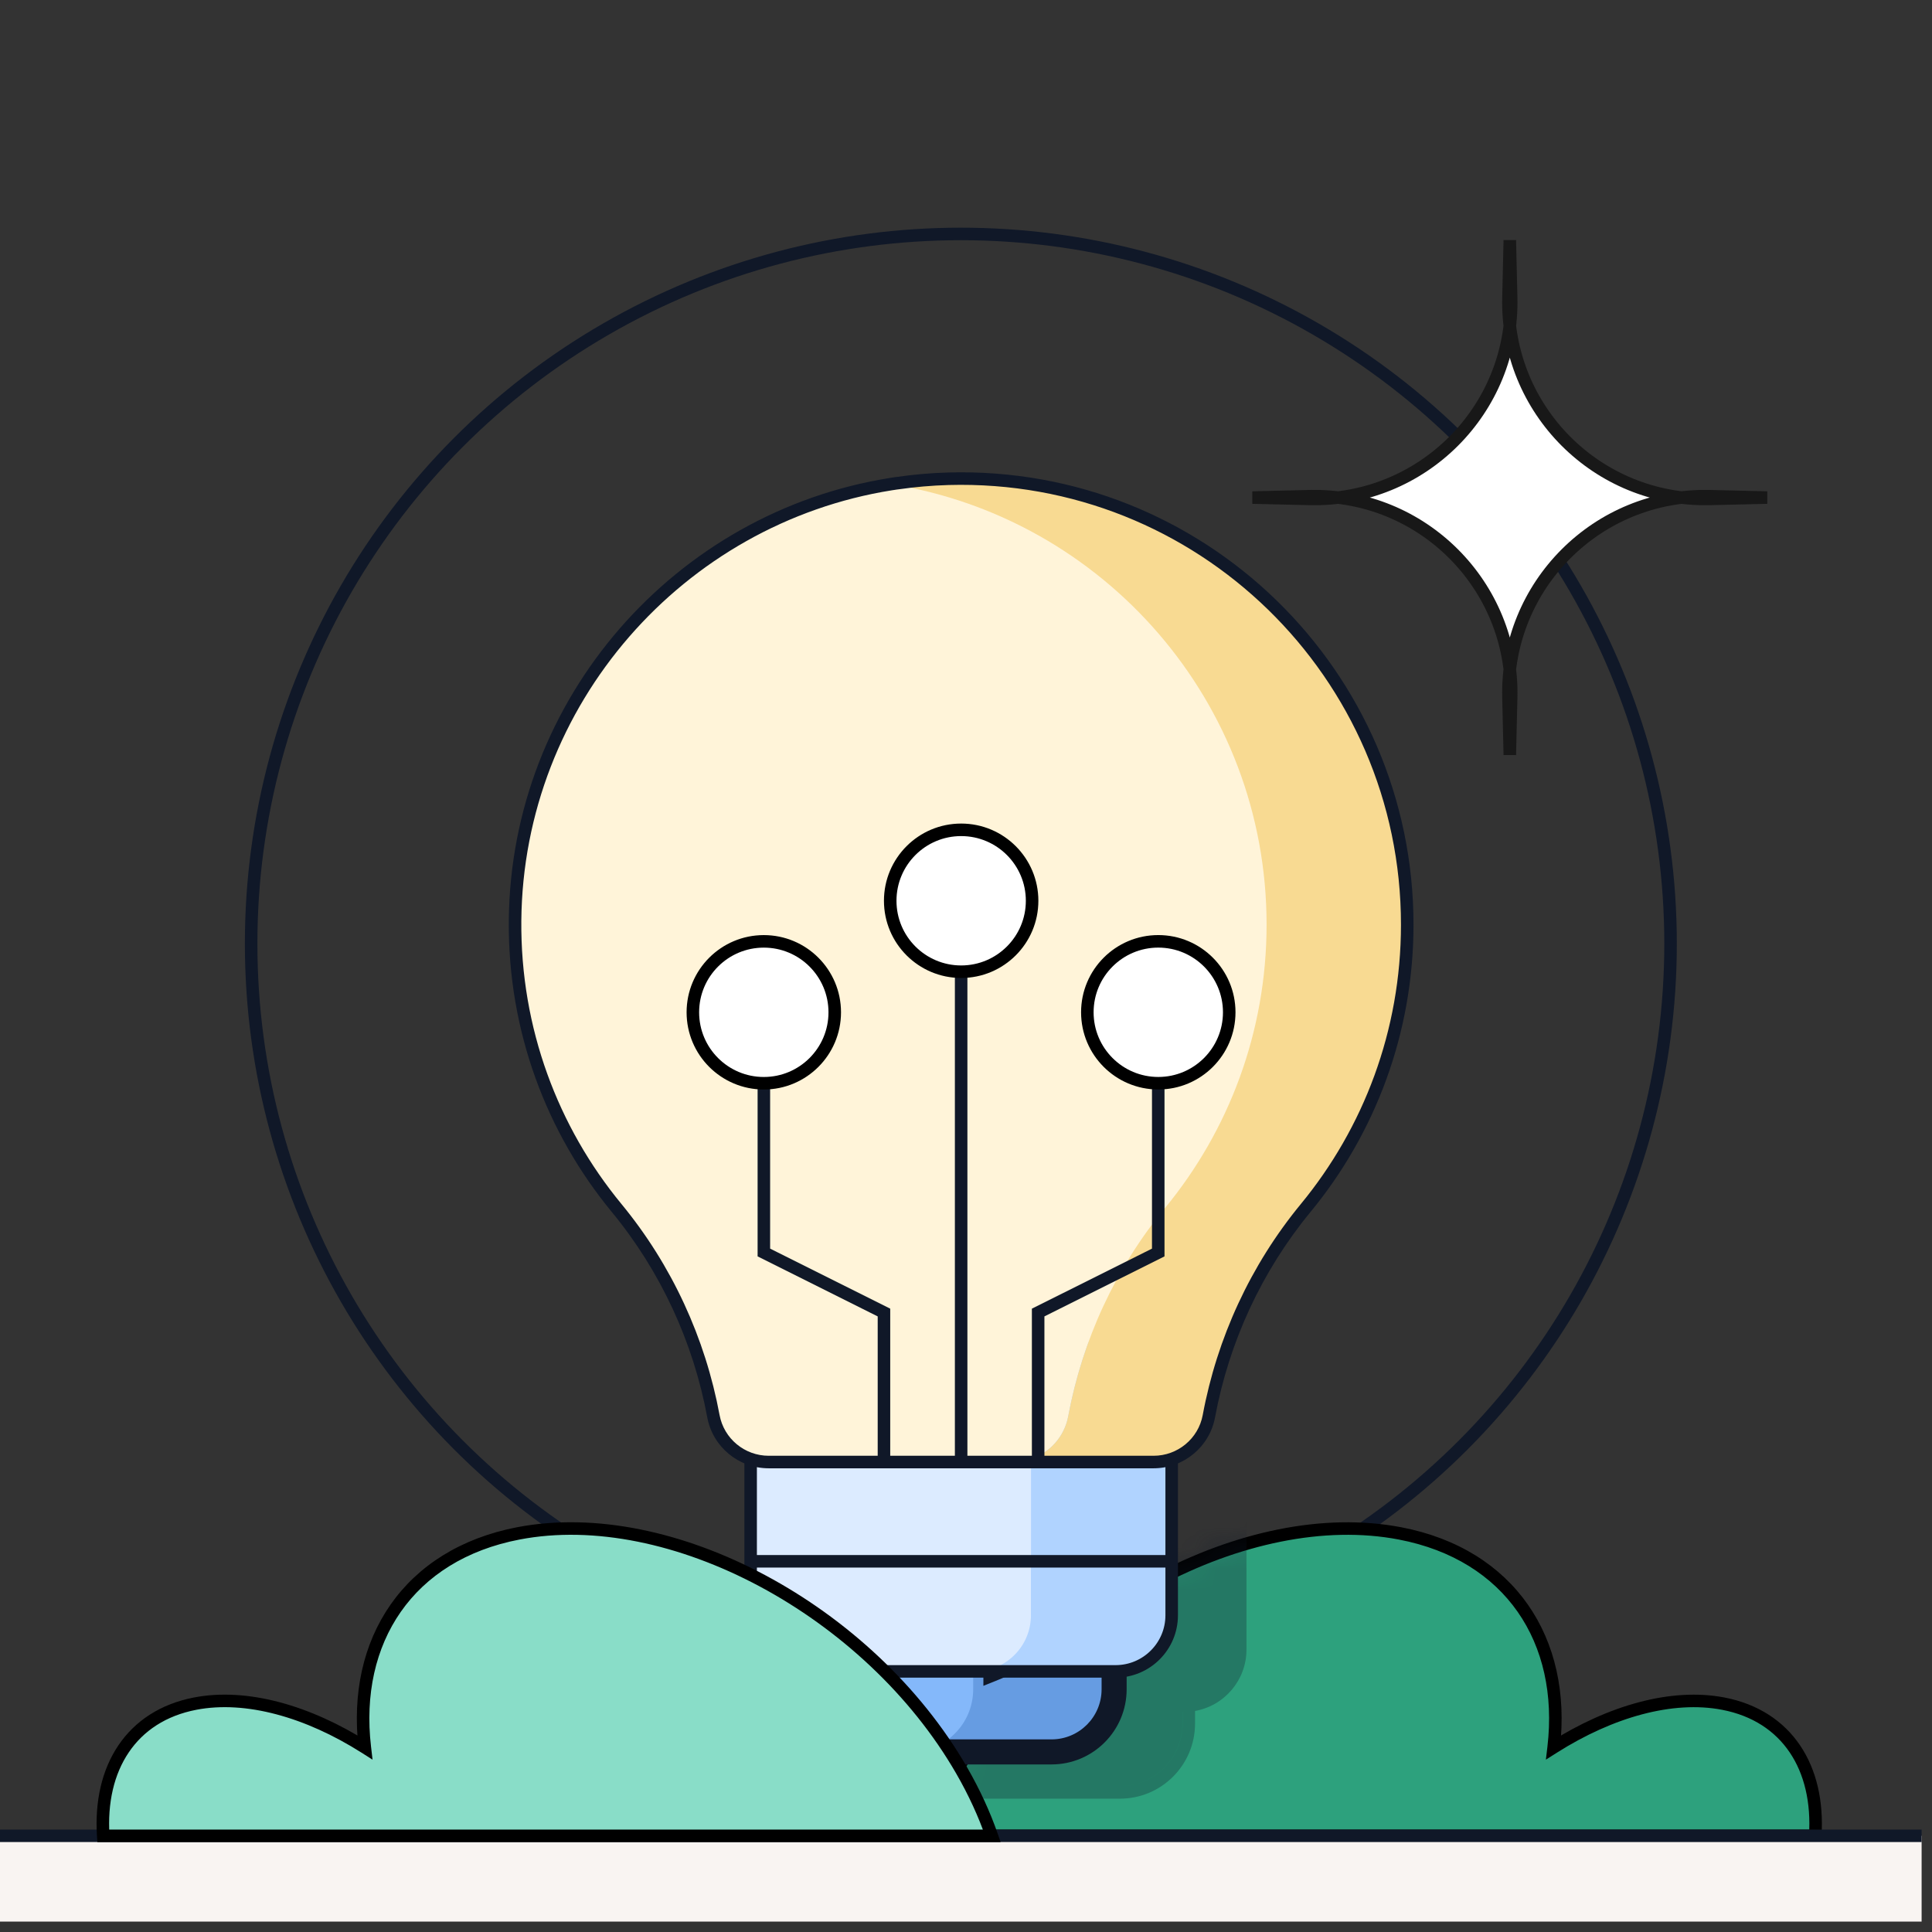 <svg width="93" height="93" viewBox="0 0 93 93" fill="none" xmlns="http://www.w3.org/2000/svg">
<rect x="0" y="0" width="93" height="93" fill="#333333" stroke="none"/>
<g clip-path="url(#clip0_9312_22809)">
<circle cx="46.252" cy="45.424" r="34.163" stroke="#101828" stroke-width="0.603"/>
<path d="M46.06 85.218C50.507 77.512 60.056 72.405 67.39 73.811C72.695 74.829 75.387 78.977 74.787 84.111C77.522 82.378 80.479 81.533 82.947 82.007C86.034 82.599 87.592 85.103 87.379 88.37L44.605 88.37C44.965 87.335 45.448 86.279 46.06 85.218Z" fill="#2DA17D"/>
<path d="M46.06 85.218L45.799 85.067L45.799 85.067L46.06 85.218ZM67.39 73.811L67.446 73.516L67.446 73.516L67.39 73.811ZM74.787 84.111L74.488 84.076L74.414 84.704L74.948 84.366L74.787 84.111ZM82.947 82.007L83.004 81.711L83.004 81.711L82.947 82.007ZM87.379 88.37L87.379 88.672L87.661 88.672L87.68 88.39L87.379 88.37ZM44.605 88.37L44.321 88.271L44.182 88.672L44.605 88.672L44.605 88.37ZM46.06 85.218L46.322 85.368C48.514 81.569 51.969 78.404 55.784 76.363C59.602 74.321 63.752 73.421 67.333 74.108L67.39 73.811L67.446 73.516C63.693 72.796 59.401 73.745 55.5 75.832C51.596 77.919 48.053 81.16 45.799 85.067L46.06 85.218ZM67.39 73.811L67.333 74.108C69.918 74.603 71.845 75.856 73.056 77.59C74.268 79.326 74.781 81.57 74.488 84.076L74.787 84.111L75.087 84.146C75.394 81.518 74.86 79.121 73.55 77.245C72.239 75.368 70.167 74.037 67.446 73.516L67.39 73.811ZM74.787 84.111L74.948 84.366C77.647 82.656 80.525 81.849 82.891 82.303L82.947 82.007L83.004 81.711C80.432 81.218 77.397 82.101 74.626 83.857L74.787 84.111ZM82.947 82.007L82.891 82.303C84.361 82.585 85.45 83.317 86.15 84.354C86.854 85.396 87.181 86.768 87.078 88.35L87.379 88.37L87.68 88.39C87.789 86.705 87.444 85.192 86.65 84.017C85.853 82.837 84.62 82.021 83.004 81.711L82.947 82.007ZM87.379 88.37L87.379 88.069L44.605 88.069L44.605 88.37L44.605 88.672L87.379 88.672L87.379 88.37ZM44.605 88.37L44.89 88.469C45.243 87.453 45.718 86.415 46.322 85.368L46.06 85.218L45.799 85.067C45.178 86.144 44.687 87.217 44.321 88.271L44.605 88.37Z" fill="black"/>
<mask id="mask0_9312_22809" style="mask-type:alpha" maskUnits="userSpaceOnUse" x="44" y="73" width="44" height="16">
<path d="M46.057 85.217C50.503 77.511 60.052 72.404 67.386 73.811C72.692 74.829 75.383 78.977 74.783 84.111C77.518 82.378 80.475 81.533 82.943 82.006C86.03 82.598 87.588 85.103 87.375 88.37L44.602 88.37C44.961 87.335 45.444 86.279 46.057 85.217Z" fill="#2DA17D"/>
<path d="M46.057 85.217L45.795 85.067L45.795 85.067L46.057 85.217ZM67.386 73.811L67.442 73.515L67.442 73.515L67.386 73.811ZM74.783 84.111L74.484 84.076L74.41 84.704L74.945 84.365L74.783 84.111ZM82.943 82.006L83 81.71L83 81.71L82.943 82.006ZM87.375 88.37L87.375 88.671L87.657 88.671L87.676 88.389L87.375 88.37ZM44.602 88.37L44.317 88.271L44.178 88.671L44.602 88.671L44.602 88.37ZM46.057 85.217L46.318 85.368C48.51 81.569 51.965 78.403 55.78 76.363C59.598 74.321 63.748 73.42 67.329 74.107L67.386 73.811L67.442 73.515C63.689 72.795 59.398 73.745 55.496 75.831C51.592 77.919 48.049 81.16 45.795 85.067L46.057 85.217ZM67.386 73.811L67.329 74.107C69.914 74.603 71.841 75.856 73.052 77.59C74.264 79.326 74.777 81.57 74.484 84.076L74.783 84.111L75.083 84.146C75.39 81.518 74.856 79.121 73.546 77.245C72.235 75.367 70.163 74.037 67.442 73.515L67.386 73.811ZM74.783 84.111L74.945 84.365C77.643 82.655 80.521 81.849 82.887 82.302L82.943 82.006L83 81.71C80.428 81.217 77.393 82.1 74.622 83.856L74.783 84.111ZM82.943 82.006L82.887 82.302C84.357 82.585 85.446 83.317 86.147 84.354C86.85 85.395 87.177 86.768 87.074 88.35L87.375 88.37L87.676 88.389C87.785 86.705 87.44 85.192 86.646 84.016C85.849 82.837 84.616 82.02 83 81.71L82.943 82.006ZM87.375 88.37L87.375 88.068L44.602 88.068L44.602 88.37L44.602 88.671L87.375 88.671L87.375 88.37ZM44.602 88.37L44.886 88.469C45.239 87.453 45.714 86.414 46.318 85.368L46.057 85.217L45.795 85.067C45.174 86.144 44.683 87.217 44.317 88.271L44.602 88.37Z" fill="black"/>
</mask>
<g mask="url(#mask0_9312_22809)">
<path opacity="0.3" d="M48.944 24.393C61.253 24.052 71.339 33.928 71.339 46.16C71.339 51.41 69.479 56.226 66.384 59.986C64.023 62.853 62.456 66.264 61.785 69.876C61.596 70.893 60.906 71.705 60.001 72.088V79.405C60.001 80.883 58.932 82.111 57.525 82.36V82.966C57.525 84.963 55.907 86.582 53.909 86.582H47.127V86.582H45.236C43.239 86.581 41.62 84.963 41.62 82.965V82.361C40.206 82.118 39.13 80.888 39.13 79.405V72.088C38.224 71.705 37.533 70.893 37.344 69.875C36.673 66.264 35.107 62.855 32.747 59.99C29.611 56.182 27.743 51.29 27.79 45.961C27.885 35.253 35.809 26.304 46.129 24.658V24.657C46.137 24.655 46.156 24.653 46.161 24.652C46.233 24.64 46.312 24.628 46.389 24.617C46.414 24.613 46.471 24.606 46.476 24.606V24.607C47.284 24.491 48.108 24.416 48.944 24.393ZM56.921 82.966C56.921 84.631 55.572 85.98 53.907 85.98H53.909C55.574 85.98 56.923 84.631 56.923 82.966V82.407H56.921V82.966ZM44.928 85.963H44.929H44.928ZM43.551 85.464C43.711 85.573 43.882 85.666 44.062 85.743C43.882 85.666 43.711 85.573 43.551 85.464Z" fill="#101828"/>
</g>
<path d="M47.944 81.316V72.833H38.934V81.316C38.934 82.98 40.283 84.33 41.947 84.33H45.509C46.825 83.918 47.944 82.674 47.944 81.316Z" fill="#84B8FA"/>
<path d="M49.63 77.754C49.63 79.246 48.421 80.455 46.929 80.455H46.846V81.317C46.846 82.982 45.496 84.331 43.832 84.331H50.614C52.279 84.331 53.628 82.982 53.628 81.317V72.834H49.63L49.63 77.754Z" fill="#669CE2"/>
<mask id="path-9-outside-1_9312_22809" maskUnits="userSpaceOnUse" x="37.93" y="71.833" width="17" height="14" fill="black">
<rect fill="white" x="37.93" y="71.833" width="17" height="14"/>
<path d="M47.94 72.833V80.257C48.931 79.857 49.632 78.888 49.632 77.754L49.631 72.833H53.63V81.316C53.63 82.981 52.281 84.331 50.616 84.331H43.834C43.847 84.331 43.86 84.33 43.873 84.33H41.944C40.28 84.33 38.93 82.981 38.93 81.316V72.833H47.94Z"/>
</mask>
<path d="M47.94 72.833H48.543V72.23H47.94V72.833ZM47.94 80.257H47.337V81.15L48.166 80.816L47.94 80.257ZM49.632 77.754H50.235V77.754L49.632 77.754ZM49.631 72.833V72.23H49.028L49.028 72.833L49.631 72.833ZM53.63 72.833H54.233V72.23H53.63V72.833ZM43.834 84.331L43.834 83.728L43.834 84.934V84.331ZM43.873 84.33L43.881 84.933L43.873 83.727V84.33ZM38.93 81.316H38.327V81.316L38.93 81.316ZM38.93 72.833V72.23H38.327V72.833H38.93ZM47.94 72.833H47.337V80.257H47.94H48.543V72.833H47.94ZM47.94 80.257L48.166 80.816C49.376 80.327 50.235 79.143 50.235 77.754H49.632H49.029C49.029 78.633 48.486 79.386 47.715 79.698L47.94 80.257ZM49.632 77.754L50.235 77.754L50.234 72.833L49.631 72.833L49.028 72.833L49.029 77.754L49.632 77.754ZM49.631 72.833V73.436H53.63V72.833V72.23H49.631V72.833ZM53.63 72.833H53.027V81.316H53.63H54.233V72.833H53.63ZM53.63 81.316H53.027C53.027 82.648 51.947 83.728 50.616 83.728V84.331V84.934C52.614 84.934 54.233 83.314 54.233 81.316H53.63ZM50.616 84.331V83.728H43.834V84.331V84.934H50.616V84.331ZM43.834 84.331L43.834 84.934C43.852 84.934 43.867 84.933 43.874 84.933C43.884 84.933 43.882 84.933 43.881 84.933L43.873 84.33L43.865 83.727C43.857 83.727 43.85 83.728 43.845 83.728C43.84 83.728 43.835 83.728 43.833 83.728C43.827 83.728 43.829 83.728 43.834 83.728L43.834 84.331ZM43.873 84.33V83.727H41.944V84.33V84.933H43.873V84.33ZM41.944 84.33V83.727C40.613 83.727 39.533 82.647 39.533 81.316L38.93 81.316L38.327 81.316C38.327 83.314 39.947 84.933 41.944 84.933V84.33ZM38.93 81.316H39.533V72.833H38.93H38.327V81.316H38.93ZM38.93 72.833V73.436H47.94V72.833V72.23H38.93V72.833Z" fill="#101828" mask="url(#path-9-outside-1_9312_22809)"/>
<path d="M36.137 77.754C36.137 79.245 37.346 80.454 38.837 80.454H47.93H48.014C49.505 80.454 50.714 79.245 50.714 77.754V72.833V64.603H36.137V77.754Z" fill="#DCEBFF"/>
<path d="M50.725 70.231C51.63 69.924 52.333 69.153 52.515 68.171C52.701 67.173 52.976 66.108 53.325 65.081C53.331 65.062 53.337 65.044 53.343 65.025C54.194 62.538 55.483 60.203 57.178 58.144C60.231 54.436 62.064 49.687 62.064 44.509C62.064 34.098 54.026 25.264 44.159 23.29C43.827 23.224 43.486 23.215 43.15 23.265C32.849 24.779 24.904 33.667 24.809 44.315C24.763 49.57 26.605 54.393 29.697 58.148C32.091 61.054 33.677 64.51 34.357 68.171C34.595 69.451 35.717 70.377 37.019 70.377H50.725L50.725 70.231Z" fill="#FFF4D9"/>
<path d="M51.421 68.172C51.238 69.154 50.535 69.926 49.63 70.233V77.755C49.63 79.246 48.421 80.455 46.93 80.455H53.712C55.203 80.455 56.413 79.246 56.413 77.755V64.604H52.398C51.975 65.763 51.647 66.956 51.421 68.172Z" fill="#B0D3FF"/>
<path d="M45.667 23.046C44.725 23.072 43.798 23.16 42.891 23.305C53.136 24.933 60.969 33.806 60.969 44.51C60.969 49.688 59.136 54.437 56.083 58.145C53.689 61.053 52.101 64.51 51.42 68.172C51.238 69.154 50.535 69.925 49.63 70.232V70.378H55.541C56.843 70.378 57.965 69.452 58.203 68.172C58.883 64.51 60.472 61.053 62.865 58.145C65.918 54.437 67.751 49.688 67.751 44.51C67.751 32.448 57.805 22.708 45.667 23.046Z" fill="#F8DA92"/>
<path d="M48.014 80.455C49.505 80.455 50.714 79.246 50.714 77.754V75.336H36.137V77.754C36.137 79.246 37.346 80.455 38.837 80.455H47.931H48.014Z" fill="#DCEBFF"/>
<path d="M56.409 77.754V75.336H49.626V77.754C49.626 79.246 48.417 80.455 46.926 80.455H53.708C55.2 80.455 56.409 79.246 56.409 77.754Z" fill="#B0D3FF"/>
<path d="M49.973 70.201V63.181L55.754 60.291V48.728" stroke="#101828" stroke-width="0.603"/>
<circle cx="55.756" cy="48.728" r="3.415" fill="white" stroke="black" stroke-width="0.603"/>
<path d="M42.551 70.201V63.181L36.77 60.291V48.728" stroke="#101828" stroke-width="0.603"/>
<circle cx="3.717" cy="3.717" r="3.415" transform="matrix(-1 0 0 1 40.484 45.012)" fill="white" stroke="black" stroke-width="0.603"/>
<path d="M46.266 70.201V60.291L46.266 57.4V45.838" stroke="#101828" stroke-width="0.603"/>
<circle cx="46.267" cy="43.36" r="3.415" fill="white" stroke="black" stroke-width="0.603"/>
<path d="M45.655 23.046L45.647 22.744L45.647 22.744L45.655 23.046ZM67.739 44.51H68.041V44.51L67.739 44.51ZM62.853 58.145L62.621 57.954L62.621 57.954L62.853 58.145ZM58.191 68.172L57.895 68.117V68.117L58.191 68.172ZM55.529 70.378V70.679H55.529L55.529 70.378ZM37.004 70.378L37.004 70.679H37.004V70.378ZM34.342 68.171L34.638 68.116L34.638 68.116L34.342 68.171ZM29.682 58.148L29.449 58.34L29.449 58.34L29.682 58.148ZM24.794 44.315L24.492 44.312L24.492 44.312L24.794 44.315ZM42.883 23.304L42.93 23.602L42.93 23.007L42.883 23.304ZM42.879 23.304L42.831 23.007L42.832 23.602L42.879 23.304ZM42.97 23.291L42.923 22.993L42.923 22.993L42.97 23.291ZM43.135 23.265L43.091 22.967L43.091 22.967L43.135 23.265ZM43.201 23.258L43.238 23.557L43.244 23.556L43.201 23.258ZM45.655 23.046L45.664 23.347C57.632 23.015 67.438 32.617 67.438 44.51L67.739 44.51L68.041 44.51C68.041 32.278 57.955 22.402 45.647 22.744L45.655 23.046ZM67.739 44.51H67.438C67.438 49.615 65.631 54.297 62.621 57.954L62.853 58.145L63.086 58.337C66.182 54.577 68.041 49.76 68.041 44.51H67.739ZM62.853 58.145L62.621 57.954C60.194 60.901 58.585 64.405 57.895 68.117L58.191 68.172L58.488 68.227C59.159 64.614 60.726 61.204 63.086 58.337L62.853 58.145ZM58.191 68.172L57.895 68.117C57.684 69.253 56.687 70.076 55.529 70.076L55.529 70.378L55.529 70.679C56.976 70.679 58.223 69.651 58.488 68.227L58.191 68.172ZM55.529 70.378V70.076H37.004V70.378V70.679H55.529V70.378ZM37.004 70.378L37.004 70.076C35.846 70.076 34.849 69.252 34.638 68.116L34.342 68.171L34.045 68.226C34.31 69.65 35.557 70.679 37.004 70.679L37.004 70.378ZM34.342 68.171L34.638 68.116C33.949 64.406 32.341 60.903 29.914 57.956L29.682 58.148L29.449 58.34C31.809 61.206 33.375 64.614 34.045 68.226L34.342 68.171ZM29.682 58.148L29.914 57.956C26.865 54.254 25.049 49.499 25.095 44.318L24.794 44.315L24.492 44.312C24.445 49.641 26.313 54.532 29.449 58.34L29.682 58.148ZM24.794 44.315L25.095 44.318C25.188 33.907 32.895 25.201 42.93 23.602L42.883 23.304L42.835 23.007C32.513 24.651 24.587 33.602 24.492 44.312L24.794 44.315ZM42.883 23.304L42.93 23.007C42.918 23.005 42.907 23.004 42.898 23.003C42.889 23.003 42.882 23.003 42.876 23.003C42.871 23.003 42.866 23.003 42.864 23.003C42.862 23.003 42.861 23.004 42.861 23.004C42.86 23.004 42.859 23.004 42.859 23.004C42.859 23.004 42.861 23.004 42.863 23.003C42.865 23.003 42.869 23.003 42.874 23.003C42.88 23.003 42.887 23.003 42.895 23.003C42.904 23.004 42.914 23.005 42.926 23.007L42.879 23.304L42.832 23.602C42.844 23.604 42.855 23.605 42.864 23.605C42.873 23.606 42.88 23.606 42.885 23.606C42.891 23.606 42.895 23.605 42.898 23.605C42.899 23.605 42.9 23.605 42.901 23.605C42.902 23.605 42.902 23.605 42.902 23.605C42.903 23.605 42.901 23.605 42.899 23.605C42.897 23.605 42.892 23.606 42.887 23.606C42.882 23.606 42.875 23.606 42.867 23.605C42.858 23.605 42.848 23.604 42.836 23.602L42.883 23.304ZM42.879 23.304L42.926 23.602C42.962 23.596 42.973 23.595 43.016 23.589L42.97 23.291L42.923 22.993C42.906 22.995 42.857 23.003 42.831 23.007L42.879 23.304ZM42.97 23.291L43.016 23.589C43.073 23.58 43.125 23.571 43.179 23.564L43.135 23.265L43.091 22.967C43.034 22.975 42.977 22.985 42.923 22.993L42.97 23.291ZM43.135 23.265L43.178 23.564C43.2 23.56 43.196 23.562 43.238 23.557L43.201 23.258L43.164 22.958C43.162 22.959 43.114 22.964 43.091 22.967L43.135 23.265ZM43.201 23.258L43.244 23.556C44.038 23.442 44.845 23.37 45.664 23.347L45.655 23.046L45.647 22.744C44.804 22.768 43.974 22.842 43.158 22.959L43.201 23.258Z" fill="#101828"/>
<path d="M56.401 70.385V77.754C56.401 79.246 55.191 80.455 53.7 80.455H38.833C38.787 80.455 38.74 80.454 38.694 80.451C37.268 80.379 36.133 79.199 36.133 77.754V70.384" stroke="#101828" stroke-width="0.603"/>
<path d="M36.348 75.156H56.169" stroke="#101828" stroke-width="0.603"/>
<path d="M-4.125 88.371H96.634V98.281H-4.125V88.371Z" fill="#F9F4F2"/>
<path d="M-4.125 88.371V88.671H96.634V88.371V88.07H-4.125V88.371Z" fill="#101828"/>
<path d="M46.287 85.217C41.841 77.511 32.292 72.404 24.958 73.811C19.652 74.828 16.961 78.976 17.561 84.11C14.826 82.377 11.869 81.532 9.4 82.006C6.314 82.598 4.757 85.103 4.97 88.37L47.742 88.37C47.383 87.335 46.9 86.279 46.287 85.217Z" fill="#89DDC8"/>
<path d="M46.287 85.217L46.548 85.066L46.548 85.066L46.287 85.217ZM24.958 73.811L24.901 73.514L24.901 73.514L24.958 73.811ZM17.561 84.11L17.86 84.075L17.933 84.704L17.399 84.365L17.561 84.11ZM9.4 82.006L9.344 81.71L9.344 81.71L9.4 82.006ZM4.97 88.37L4.97 88.672L4.687 88.672L4.669 88.39L4.97 88.37ZM47.742 88.37L48.027 88.271L48.166 88.672L47.742 88.672L47.742 88.37ZM46.287 85.217L46.026 85.367C43.834 81.568 40.379 78.403 36.563 76.362C32.745 74.321 28.595 73.42 25.015 74.107L24.958 73.811L24.901 73.514C28.655 72.795 32.946 73.744 36.848 75.831C40.752 77.919 44.294 81.16 46.548 85.066L46.287 85.217ZM24.958 73.811L25.015 74.107C22.43 74.602 20.503 75.855 19.292 77.589C18.079 79.326 17.567 81.569 17.86 84.075L17.561 84.11L17.261 84.145C16.954 81.517 17.488 79.12 18.798 77.244C20.109 75.367 22.18 74.036 24.901 73.514L24.958 73.811ZM17.561 84.11L17.399 84.365C14.701 82.655 11.823 81.848 9.457 82.302L9.4 82.006L9.344 81.71C11.915 81.217 14.951 82.1 17.722 83.856L17.561 84.11ZM9.4 82.006L9.457 82.302C7.987 82.584 6.898 83.316 6.198 84.354C5.494 85.395 5.167 86.768 5.271 88.35L4.97 88.37L4.669 88.39C4.559 86.705 4.904 85.192 5.698 84.016C6.495 82.836 7.728 82.02 9.344 81.71L9.4 82.006ZM4.97 88.37L4.97 88.069L47.742 88.069L47.742 88.37L47.742 88.672L4.97 88.672L4.97 88.37ZM47.742 88.37L47.457 88.469C47.104 87.453 46.63 86.414 46.026 85.367L46.287 85.217L46.548 85.066C47.17 86.144 47.661 87.217 48.027 88.271L47.742 88.37Z" fill="black"/>
<path d="M72.677 11.562L72.613 14.323C72.486 19.728 76.901 24.142 82.306 24.016L85.066 23.951L82.306 23.886C76.901 23.759 72.486 28.174 72.613 33.579L72.677 36.339L72.742 33.579C72.869 28.174 68.454 23.759 63.049 23.886L60.289 23.951L63.049 24.016C68.454 24.142 72.869 19.728 72.742 14.323L72.677 11.562Z" fill="white" stroke="#181818" stroke-width="0.603"/>
</g>
<defs>
<clipPath id="clip0_9312_22809">
<rect width="92.5" height="92.5" fill="white"/>
</clipPath>
</defs>
</svg>
